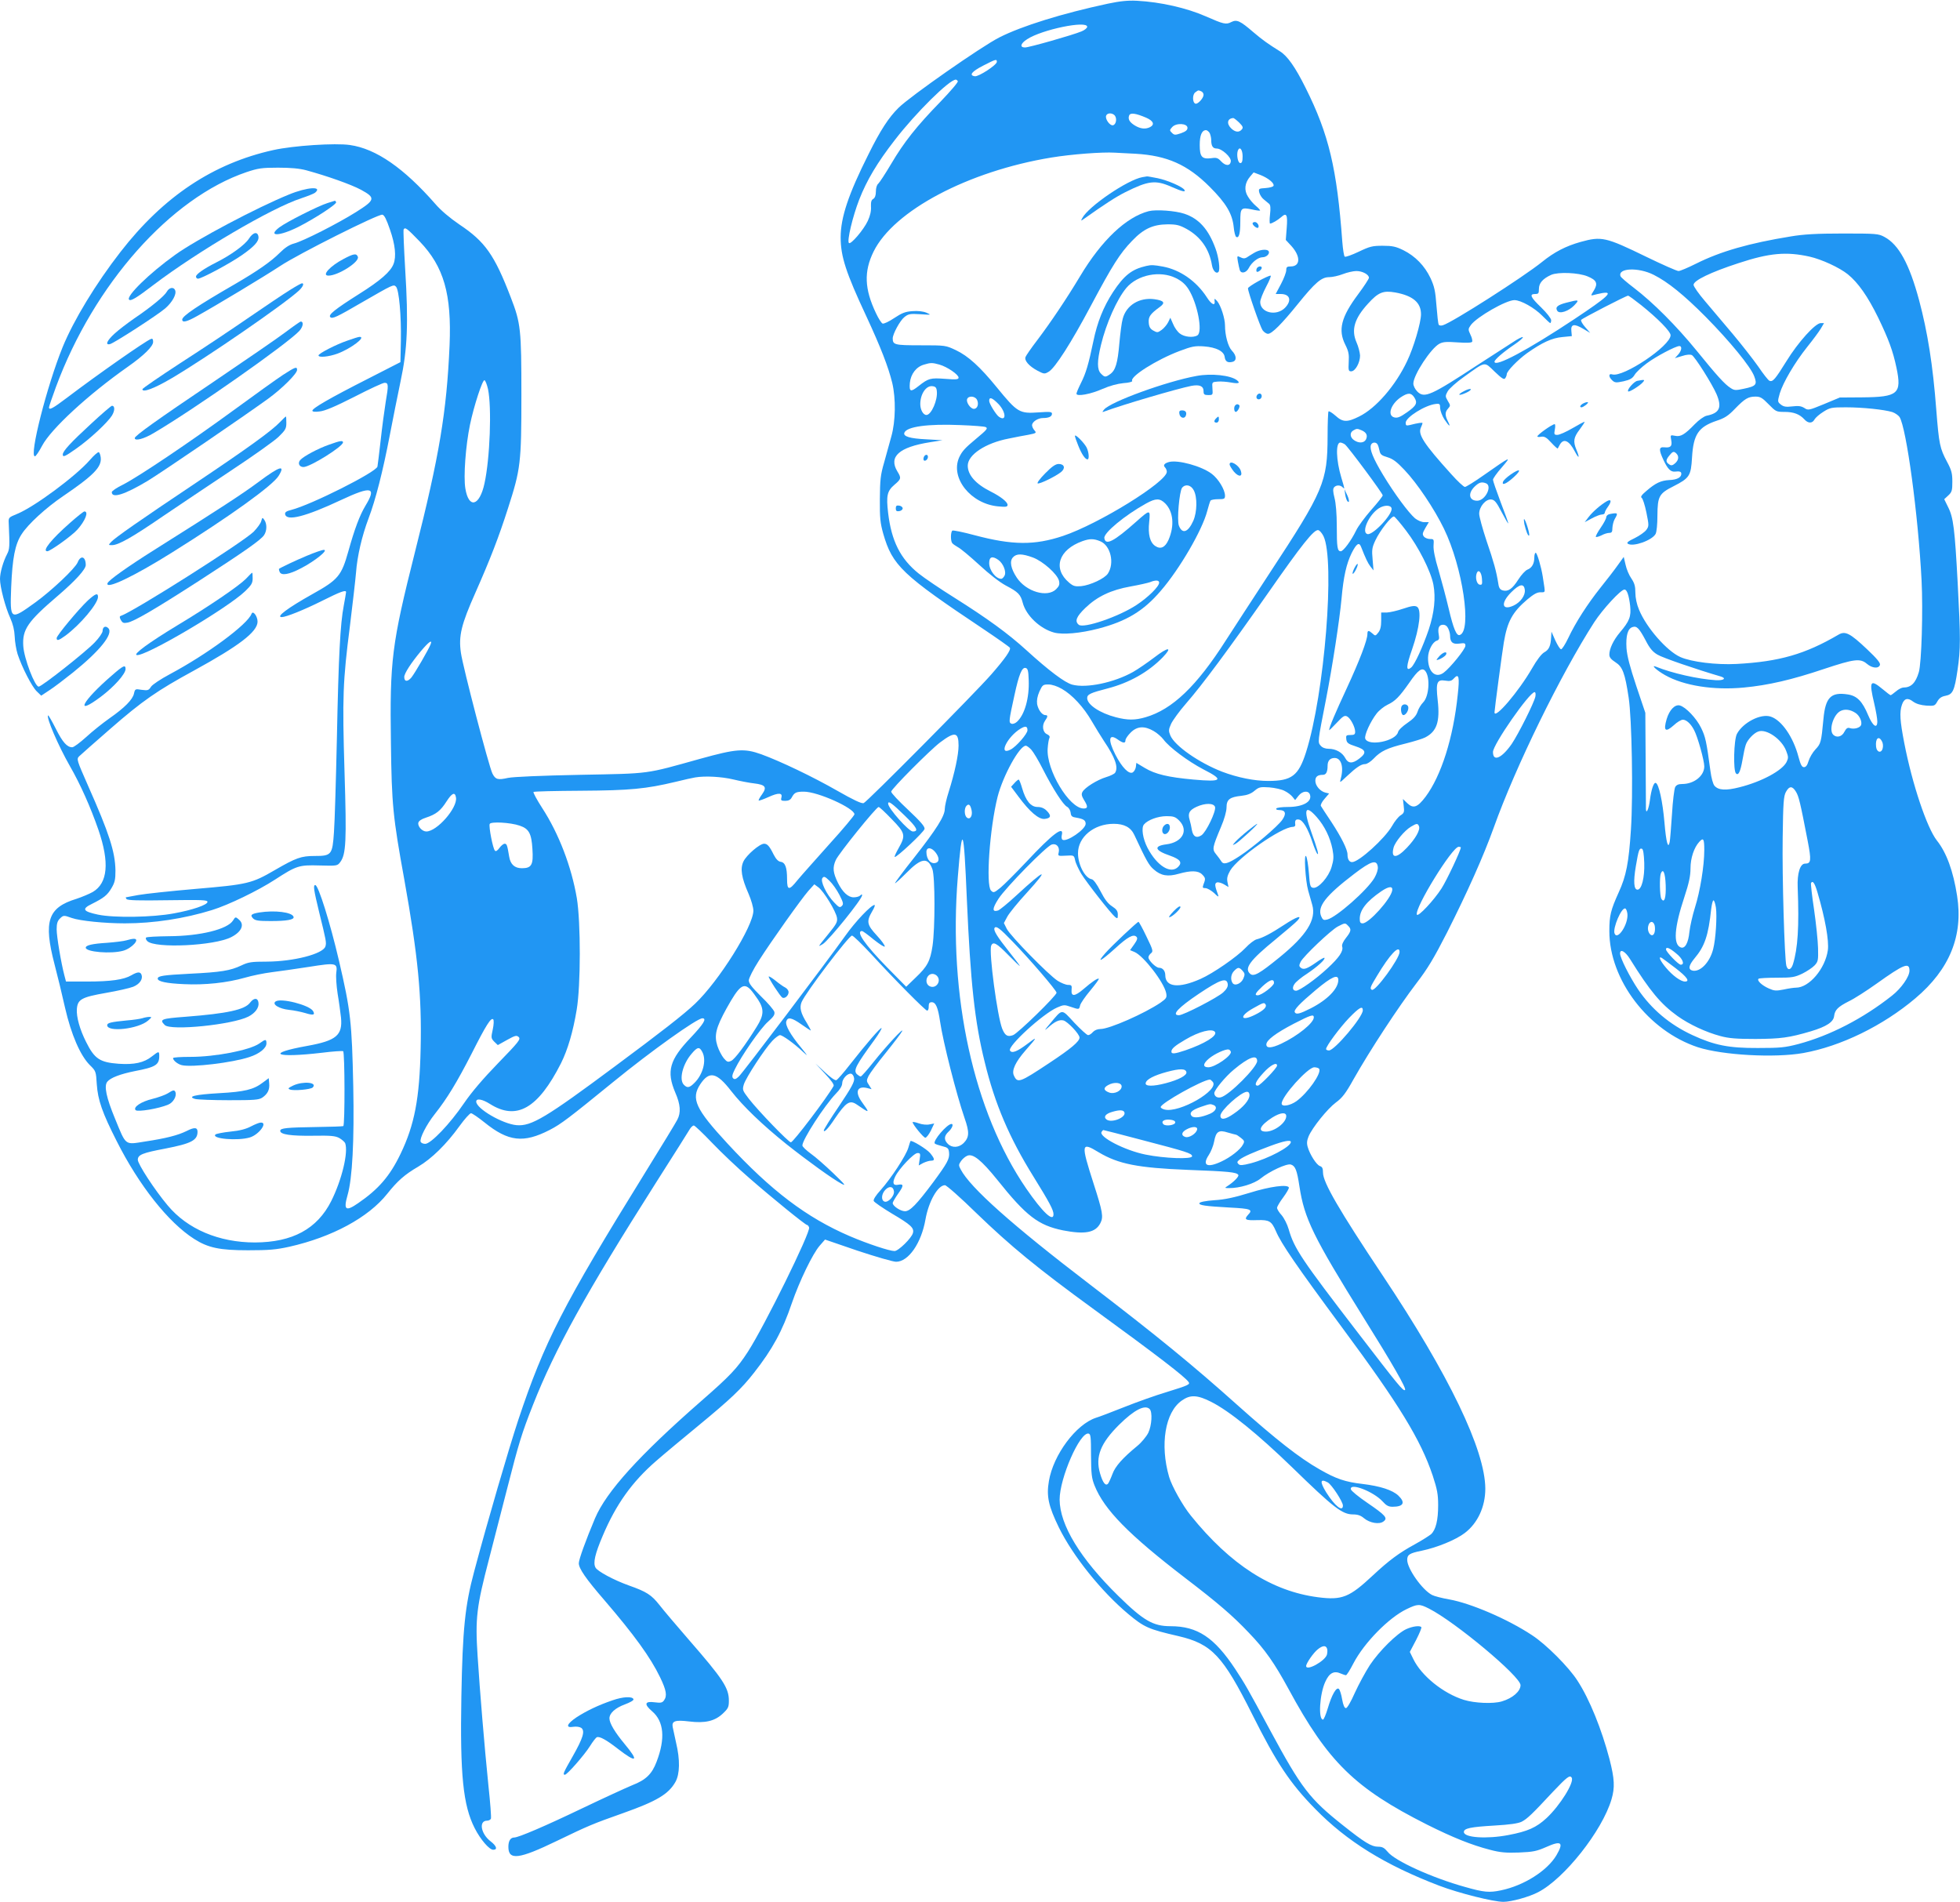 <?xml version="1.0" standalone="no"?>
<!DOCTYPE svg PUBLIC "-//W3C//DTD SVG 20010904//EN"
 "http://www.w3.org/TR/2001/REC-SVG-20010904/DTD/svg10.dtd">
<svg version="1.0" xmlns="http://www.w3.org/2000/svg"
 width="1280pt" height="1242pt" viewBox="0 0 1280 1242"
 preserveAspectRatio="xMidYMid meet">
<g transform="translate(0,1242) scale(0.1,-0.1)"
fill="#2196f3" stroke="none">
<path d="M7235 12396 c-299 -64 -562 -146 -708 -220 -117 -59 -582 -384 -659
-460 -64 -63 -119 -147 -197 -305 -130 -259 -181 -411 -181 -541 0 -124 34
-230 167 -514 95 -205 144 -331 170 -437 24 -102 22 -250 -6 -349 -11 -41 -33
-118 -47 -170 -24 -82 -27 -114 -28 -240 -1 -123 3 -157 22 -225 60 -209 124
-269 654 -623 91 -61 169 -116 173 -122 9 -14 -32 -72 -121 -174 -112 -128
-813 -834 -834 -841 -14 -4 -67 21 -172 81 -159 91 -370 192 -496 238 -112 40
-163 36 -398 -29 -366 -102 -318 -96 -784 -105 -256 -5 -437 -13 -472 -20 -67
-15 -82 -11 -102 28 -22 42 -193 696 -206 789 -16 110 2 184 95 393 95 215
151 358 213 552 82 255 87 293 87 738 0 429 -4 469 -69 637 -107 279 -168 365
-336 477 -63 43 -121 92 -157 134 -205 234 -387 361 -558 385 -95 14 -370 -4
-500 -33 -393 -87 -717 -303 -998 -665 -161 -207 -306 -446 -378 -622 -102
-251 -220 -713 -181 -713 6 0 27 31 47 69 58 110 301 334 560 516 104 73 165
133 165 162 0 18 -4 24 -15 19 -35 -13 -348 -232 -547 -383 -94 -71 -118 -84
-118 -63 0 5 20 64 45 132 248 671 749 1236 1245 1404 75 25 99 29 205 29 83
0 140 -5 185 -17 139 -38 291 -92 357 -127 97 -53 95 -66 -32 -146 -123 -77
-344 -189 -404 -205 -31 -8 -60 -27 -95 -62 -57 -57 -145 -118 -291 -203 -246
-142 -345 -209 -345 -232 0 -22 30 -15 99 24 124 69 436 257 541 326 119 79
640 340 667 335 13 -2 27 -31 50 -98 34 -97 42 -176 23 -224 -19 -50 -85 -108
-225 -196 -158 -100 -203 -136 -188 -151 13 -13 40 -1 208 97 203 117 205 118
221 102 20 -20 35 -191 32 -353 l-3 -140 -215 -110 c-246 -125 -360 -191 -360
-207 0 -7 17 -9 47 -5 34 3 102 32 228 96 99 51 187 92 197 91 25 0 26 -15 7
-124 -9 -56 -24 -168 -33 -251 -9 -82 -19 -160 -21 -172 -8 -36 -433 -250
-563 -283 -32 -8 -42 -15 -40 -28 9 -48 134 -16 366 93 199 93 233 85 159 -37
-38 -63 -72 -154 -112 -298 -45 -160 -66 -186 -235 -280 -162 -91 -241 -150
-200 -150 28 0 145 47 261 105 122 61 159 75 159 58 0 -5 -7 -44 -15 -88 -23
-119 -34 -327 -45 -870 -6 -269 -14 -544 -19 -609 -10 -149 -16 -156 -127
-156 -87 0 -121 -12 -259 -92 -151 -88 -178 -94 -517 -123 -163 -14 -331 -32
-375 -40 -43 -8 -79 -15 -81 -15 -2 0 0 -5 4 -11 5 -9 80 -11 268 -8 227 3
261 2 261 -11 0 -19 -98 -53 -220 -75 -139 -26 -390 -30 -495 -8 -99 21 -108
37 -40 70 78 39 101 57 128 103 22 37 26 56 26 115 -2 123 -41 243 -179 554
-74 168 -76 174 -58 192 10 10 101 90 203 179 211 184 305 249 545 380 296
162 415 253 417 319 1 35 -30 77 -39 53 -26 -70 -289 -264 -534 -395 -60 -32
-114 -68 -123 -82 -15 -24 -21 -25 -61 -20 -42 7 -43 6 -50 -24 -8 -39 -61
-93 -160 -162 -44 -31 -113 -86 -153 -123 -40 -36 -80 -66 -90 -66 -34 0 -63
32 -108 122 -25 49 -47 88 -50 86 -13 -13 66 -197 142 -330 69 -120 135 -268
187 -418 73 -213 61 -347 -37 -405 -23 -13 -71 -33 -107 -45 -187 -57 -216
-146 -143 -427 20 -76 51 -204 69 -285 40 -174 99 -311 162 -374 39 -38 40
-41 45 -124 7 -104 36 -187 130 -372 146 -290 338 -532 506 -639 91 -58 167
-74 352 -74 136 0 183 4 269 23 280 63 517 191 640 346 67 84 113 125 202 177
88 52 184 146 269 264 34 47 68 85 76 85 7 0 47 -27 88 -60 156 -126 255 -137
426 -49 74 38 126 78 417 315 245 200 545 414 580 414 31 0 7 -38 -75 -125
-140 -146 -161 -221 -102 -360 34 -78 38 -131 13 -178 -9 -18 -102 -171 -208
-342 -539 -871 -660 -1107 -831 -1620 -62 -188 -200 -659 -288 -990 -59 -220
-75 -374 -83 -815 -9 -510 11 -710 87 -859 37 -73 95 -141 121 -141 30 0 22
25 -17 55 -64 49 -79 135 -23 135 11 0 22 6 25 13 3 8 -4 103 -16 213 -27 266
-56 617 -71 850 -16 247 -7 320 75 634 35 135 89 346 121 470 72 282 92 349
166 536 143 363 346 731 802 1449 115 181 216 340 223 353 8 12 19 22 25 22 6
0 60 -51 120 -114 60 -63 169 -166 242 -229 149 -130 367 -307 378 -307 4 0
10 -7 13 -16 11 -30 -292 -645 -400 -812 -70 -108 -116 -157 -304 -321 -406
-355 -620 -592 -694 -766 -61 -145 -106 -269 -106 -294 0 -34 45 -100 167
-241 194 -226 301 -373 364 -504 41 -85 47 -121 25 -151 -11 -15 -21 -17 -60
-12 -66 9 -72 -12 -17 -59 77 -66 87 -178 29 -329 -30 -80 -70 -119 -158 -153
-41 -17 -187 -84 -325 -150 -246 -118 -419 -192 -447 -192 -24 0 -38 -22 -38
-61 0 -90 69 -81 317 39 205 99 233 111 434 182 217 77 295 123 340 203 29 52
31 145 4 257 -9 41 -19 87 -22 102 -7 39 17 47 107 36 104 -13 168 2 220 51
36 34 40 43 40 85 0 83 -39 142 -262 398 -78 90 -164 191 -191 226 -53 67 -84
87 -200 128 -98 35 -206 93 -218 117 -17 30 -3 90 47 207 86 204 191 352 349
489 55 48 179 151 275 230 211 174 282 241 364 346 121 154 186 274 247 454
50 145 136 323 182 376 l35 40 213 -73 c118 -39 231 -72 251 -72 81 0 165 122
192 277 21 118 81 223 127 223 10 0 103 -82 206 -183 224 -216 395 -357 770
-630 416 -303 590 -437 615 -472 12 -16 -1 -22 -140 -65 -74 -22 -200 -67
-280 -99 -81 -32 -164 -64 -185 -70 -130 -43 -278 -241 -307 -413 -17 -99 -3
-163 65 -303 92 -187 277 -418 454 -566 103 -86 132 -99 328 -144 217 -51 289
-128 481 -511 158 -316 246 -449 411 -617 207 -212 457 -367 811 -502 129 -49
353 -105 418 -105 52 0 168 32 227 63 171 88 418 400 479 606 23 78 20 134
-13 263 -51 194 -130 391 -209 512 -56 88 -205 238 -298 298 -157 104 -399
208 -540 233 -46 8 -97 21 -112 29 -64 33 -162 172 -162 229 0 34 15 44 95 60
101 21 222 71 280 115 85 64 135 172 135 290 -1 253 -237 743 -670 1392 -284
426 -390 608 -390 672 0 28 -5 38 -20 43 -22 7 -66 75 -80 125 -7 24 -5 42 6
69 24 57 123 180 178 221 41 30 64 59 115 151 108 191 293 473 412 629 73 95
113 162 199 330 133 264 237 496 305 685 143 400 438 1002 656 1341 56 86 174
214 198 214 16 0 29 -38 37 -107 7 -69 -4 -99 -67 -173 -42 -50 -69 -106 -69
-145 0 -18 11 -31 40 -50 46 -29 62 -70 86 -230 21 -134 30 -635 15 -862 -14
-218 -31 -304 -80 -411 -52 -115 -61 -151 -61 -253 0 -318 254 -651 578 -758
161 -52 501 -71 688 -38 246 44 520 178 732 357 225 190 314 410 273 670 -25
161 -69 282 -132 361 -65 83 -161 368 -213 637 -28 144 -32 202 -15 250 14 41
37 48 73 20 21 -15 49 -23 86 -26 52 -3 56 -2 72 27 12 21 26 32 53 37 48 9
59 33 79 169 20 136 20 207 1 566 -19 352 -28 429 -62 496 l-26 53 26 24 c24
22 27 33 27 90 0 54 -5 75 -34 129 -48 90 -53 115 -71 342 -22 291 -57 508
-112 714 -64 238 -133 364 -227 414 -39 21 -53 22 -271 22 -173 0 -257 -5
-340 -19 -272 -44 -459 -98 -617 -177 -54 -27 -106 -49 -116 -49 -11 0 -106
42 -213 94 -263 128 -290 134 -427 96 -96 -27 -172 -66 -252 -131 -120 -97
-586 -395 -647 -413 -12 -4 -24 -2 -27 3 -4 5 -10 62 -15 125 -7 96 -14 126
-39 180 -38 80 -99 143 -177 182 -49 24 -72 29 -135 29 -67 0 -84 -4 -157 -39
-44 -21 -86 -36 -91 -32 -5 3 -12 47 -16 98 -35 478 -88 701 -239 1003 -68
137 -120 211 -170 241 -75 47 -111 72 -172 124 -87 75 -108 84 -144 66 -34
-18 -50 -14 -166 37 -125 55 -296 94 -450 102 -59 3 -109 -2 -190 -19z m-135
-151 c0 -8 -17 -22 -37 -30 -58 -24 -342 -105 -369 -105 -36 0 -30 26 14 54
96 63 392 124 392 81z m-590 -229 c0 -20 -119 -98 -144 -94 -40 6 -20 31 54
69 84 43 90 45 90 25z m-255 -126 c4 -6 -47 -65 -112 -133 -157 -161 -240
-266 -323 -407 -38 -64 -76 -122 -84 -129 -10 -8 -16 -29 -16 -52 0 -25 -6
-41 -17 -48 -13 -7 -16 -20 -15 -51 2 -27 -5 -59 -21 -93 -27 -58 -111 -156
-123 -144 -14 13 25 175 67 283 50 128 118 242 233 390 137 178 356 394 398
394 4 0 10 -5 13 -10z m1589 -66 c9 -3 16 -14 16 -23 0 -22 -38 -63 -53 -58
-20 6 -21 60 -1 74 21 15 18 15 38 7z m-564 -158 c16 -20 9 -60 -12 -64 -20
-4 -53 42 -44 63 7 19 40 19 56 1z m206 -15 c47 -21 56 -44 25 -61 -30 -15
-62 -12 -99 10 -36 22 -47 42 -38 66 8 20 44 14 112 -15z m606 -31 c25 -25 28
-33 18 -45 -17 -21 -42 -19 -68 5 -33 31 -28 66 11 69 5 1 22 -13 39 -29z
m-337 -35 c0 -15 -12 -24 -42 -35 -39 -13 -44 -13 -60 3 -16 15 -15 18 2 37
26 29 100 25 100 -5z m145 -34 c5 -11 10 -31 10 -45 0 -39 10 -56 36 -56 33 0
96 -57 92 -84 -4 -31 -34 -31 -63 0 -21 23 -31 26 -64 21 -62 -8 -76 9 -76 86
0 64 14 97 41 97 7 0 18 -9 24 -19z m215 -152 c0 -32 -4 -44 -15 -44 -16 0
-26 54 -16 82 12 30 31 6 31 -38z m-700 17 c207 -12 340 -71 485 -216 107
-107 148 -175 157 -264 3 -31 10 -59 16 -63 18 -11 27 22 27 100 0 90 4 94 77
79 26 -6 49 -9 52 -7 2 2 -10 16 -27 30 -17 14 -41 42 -52 61 -27 42 -21 90
14 131 l23 27 45 -17 c50 -20 91 -53 85 -70 -2 -7 -25 -13 -51 -15 -46 -3 -48
-4 -42 -30 4 -15 17 -35 29 -44 12 -10 28 -23 35 -29 9 -8 11 -27 6 -70 -4
-32 -3 -59 0 -59 13 0 50 22 73 42 35 32 43 16 36 -71 l-6 -78 37 -40 c61 -68
59 -133 -5 -133 -24 0 -29 -4 -29 -24 0 -14 -15 -54 -34 -90 l-35 -66 33 0
c61 0 74 -43 27 -91 -57 -56 -161 -31 -161 39 0 15 18 60 39 100 21 39 34 72
29 72 -20 0 -148 -71 -148 -83 0 -22 79 -249 95 -273 9 -13 25 -24 36 -24 25
0 90 65 195 195 113 140 154 175 204 175 21 0 62 9 90 20 28 11 68 20 88 20
40 0 82 -23 82 -44 0 -7 -32 -56 -70 -107 -112 -150 -133 -234 -84 -331 21
-42 25 -62 22 -112 -3 -55 -1 -61 16 -61 27 0 58 57 58 103 -1 20 -11 59 -23
86 -36 82 -14 156 75 253 67 74 99 87 178 73 115 -21 168 -66 168 -142 0 -55
-48 -218 -91 -307 -75 -159 -203 -307 -313 -361 -78 -39 -107 -38 -154 5 -22
19 -42 32 -46 28 -3 -3 -6 -76 -6 -162 -1 -298 -24 -354 -380 -896 -108 -165
-236 -362 -285 -438 -190 -298 -349 -450 -524 -501 -69 -20 -117 -20 -194 0
-104 27 -187 82 -187 125 0 24 20 34 133 63 143 37 268 108 361 204 66 69 36
69 -55 -1 -46 -35 -109 -78 -139 -95 -124 -70 -306 -108 -398 -83 -48 13 -151
90 -298 224 -122 111 -256 208 -470 343 -93 58 -199 130 -235 159 -119 96
-177 211 -199 395 -13 112 -7 143 41 184 45 38 46 44 19 88 -58 96 12 158 213
190 l82 13 -105 6 c-108 5 -153 19 -144 43 15 40 154 59 364 50 85 -3 160 -9
167 -13 16 -8 9 -17 -62 -76 -75 -62 -92 -82 -111 -122 -60 -134 76 -304 255
-320 51 -5 61 -3 61 10 0 19 -46 55 -110 87 -98 49 -150 108 -150 169 0 71
116 148 268 177 42 9 101 20 130 25 50 10 52 12 38 28 -9 10 -16 25 -16 34 0
22 38 47 71 47 39 0 59 10 59 28 0 13 -13 14 -86 9 -127 -9 -139 -2 -274 163
-109 134 -187 205 -267 243 -68 32 -68 32 -231 32 -169 0 -182 3 -182 45 0 29
48 117 76 139 26 21 37 23 104 19 73 -5 74 -5 40 10 -22 9 -56 13 -92 10 -46
-3 -68 -12 -118 -45 -34 -23 -68 -39 -76 -36 -8 3 -27 33 -43 67 -76 159 -80
273 -16 403 132 268 619 525 1160 614 133 22 334 37 415 32 25 -1 86 -5 135
-7z m-4674 -573 c158 -165 209 -344 195 -678 -19 -434 -66 -718 -226 -1350
-152 -604 -165 -707 -157 -1250 5 -400 13 -480 87 -887 90 -504 115 -758 107
-1107 -7 -325 -40 -497 -131 -686 -70 -146 -145 -232 -278 -323 -81 -56 -96
-44 -68 54 31 108 44 353 37 709 -9 421 -17 494 -93 820 -58 249 -135 495
-155 495 -15 0 -10 -31 25 -176 46 -187 49 -200 41 -225 -16 -49 -207 -98
-383 -99 -100 0 -120 -3 -166 -25 -72 -34 -132 -44 -337 -54 -172 -9 -209 -14
-209 -32 0 -19 58 -31 170 -36 139 -7 283 9 399 42 48 14 127 30 176 36 50 6
159 22 244 35 177 28 186 26 177 -40 -3 -23 1 -84 9 -136 9 -52 18 -122 22
-156 11 -115 -31 -150 -219 -184 -279 -50 -213 -81 95 -45 71 9 133 13 138 10
11 -7 12 -482 1 -489 -4 -2 -82 -5 -172 -6 -199 -3 -240 -7 -240 -25 0 -24 70
-34 215 -32 116 2 145 -1 171 -15 17 -10 34 -25 38 -33 22 -59 -21 -239 -91
-379 -92 -182 -253 -269 -498 -270 -235 0 -441 87 -570 242 -85 101 -195 270
-195 298 0 33 31 45 179 73 170 33 211 54 211 110 0 29 -20 31 -71 5 -57 -28
-134 -48 -273 -69 -133 -21 -121 -30 -195 150 -57 138 -73 214 -50 241 21 26
85 50 179 69 137 26 160 41 160 99 0 33 -3 32 -48 -3 -51 -41 -116 -55 -217
-48 -123 9 -158 32 -213 143 -41 81 -64 164 -60 215 5 63 31 77 191 105 75 13
154 31 177 40 42 17 65 50 54 79 -8 20 -26 19 -66 -4 -49 -29 -135 -41 -289
-41 l-138 0 -10 38 c-22 83 -51 256 -51 303 0 36 5 54 20 69 24 24 26 24 79 5
54 -19 215 -35 347 -35 187 0 389 31 569 87 107 33 299 126 410 198 142 92
157 97 292 93 114 -3 116 -3 135 22 38 51 42 137 28 587 -15 491 -11 595 35
953 18 146 36 303 40 350 8 109 39 241 82 355 46 121 94 310 138 540 20 105
52 264 71 355 45 210 52 379 30 734 -8 137 -13 253 -10 258 10 16 22 7 105
-79z m9077 -99 c79 -18 194 -71 249 -115 68 -55 131 -145 199 -284 68 -141 96
-217 119 -326 36 -171 11 -192 -225 -194 l-145 -1 -103 -43 c-100 -41 -104
-42 -129 -25 -20 12 -38 15 -78 10 -42 -5 -57 -2 -75 12 -22 18 -22 19 -7 73
22 72 97 200 179 303 37 46 77 100 89 120 l21 36 -21 0 c-36 0 -149 -126 -224
-248 -74 -119 -89 -137 -111 -129 -8 3 -41 45 -74 94 -34 48 -109 144 -167
213 -58 69 -140 165 -180 213 -41 48 -75 96 -75 107 0 28 111 82 292 141 203
67 313 77 466 43z m-1018 -119 c92 -46 198 -132 339 -274 158 -160 294 -326
317 -388 21 -55 13 -65 -69 -82 -51 -11 -61 -11 -85 5 -39 25 -88 79 -222 244
-132 162 -284 314 -408 409 -46 35 -86 69 -89 77 -20 54 117 60 217 9z m-432
-10 c59 -24 69 -46 41 -92 -21 -33 -21 -35 -3 -30 10 3 36 9 57 13 78 13 38
-24 -180 -169 -304 -202 -523 -319 -523 -279 0 13 56 62 130 112 66 45 76 67
13 30 -21 -13 -132 -85 -248 -160 -311 -204 -353 -223 -399 -177 -15 15 -26
38 -26 52 0 56 115 231 170 260 24 13 48 14 119 9 58 -4 90 -3 95 4 3 6 -1 27
-11 46 -16 35 -16 37 3 64 40 53 230 162 284 162 42 0 131 -50 182 -102 26
-26 49 -48 52 -48 3 0 6 9 6 19 0 11 -29 48 -65 83 -70 67 -79 88 -40 88 22 0
25 4 25 33 0 38 25 67 80 92 46 20 178 15 238 -10z m349 -187 c111 -89 193
-173 193 -197 0 -70 -311 -278 -381 -256 -25 8 -25 -16 0 -39 17 -16 26 -16
74 -6 43 10 58 19 72 42 9 16 45 50 79 75 60 45 189 113 213 113 20 0 15 -31
-8 -56 l-21 -23 47 14 c30 10 53 11 64 6 21 -12 132 -188 161 -255 37 -87 20
-124 -65 -141 -17 -4 -50 -27 -77 -55 -66 -68 -92 -84 -129 -76 -31 6 -31 6
-25 -28 8 -40 -4 -52 -46 -47 -35 3 -36 -16 -4 -84 26 -56 46 -77 73 -75 32 4
43 0 43 -14 0 -24 -28 -39 -78 -41 -55 -3 -90 -19 -150 -71 -31 -26 -40 -39
-31 -45 7 -4 21 -47 31 -96 17 -84 17 -89 0 -113 -10 -14 -44 -38 -76 -54 -44
-21 -55 -30 -45 -37 34 -22 158 22 181 64 7 13 12 63 12 122 1 124 11 142 104
189 106 54 115 68 122 189 9 150 42 199 160 239 52 17 76 32 120 78 65 67 87
80 135 80 31 0 44 -8 85 -50 47 -48 50 -50 105 -50 59 0 98 -15 129 -49 24
-27 52 -27 66 0 6 11 32 34 58 50 43 27 52 29 147 29 110 0 251 -15 303 -31
18 -6 39 -21 47 -32 45 -71 122 -638 144 -1067 10 -197 0 -539 -18 -600 -21
-71 -51 -100 -101 -100 -10 0 -32 -11 -48 -25 -17 -14 -32 -25 -35 -25 -3 0
-27 18 -53 40 -81 67 -89 53 -54 -95 11 -47 20 -99 20 -116 0 -52 -30 -31 -60
41 -38 91 -73 126 -133 135 -110 17 -146 -19 -159 -162 -14 -151 -17 -160 -52
-197 -18 -19 -38 -53 -45 -76 -8 -27 -17 -40 -30 -40 -14 0 -22 16 -36 68 -34
129 -110 239 -181 262 -65 22 -182 -39 -221 -113 -20 -39 -25 -239 -6 -258 16
-16 29 11 43 91 6 36 15 79 21 96 10 32 52 77 82 87 53 19 153 -50 182 -127
15 -39 15 -46 2 -73 -29 -56 -163 -128 -306 -164 -90 -23 -138 -20 -164 9 -10
11 -21 52 -27 98 -26 193 -32 222 -61 281 -30 62 -100 136 -139 146 -32 8 -68
-29 -86 -90 -22 -76 -8 -88 46 -40 22 21 49 37 60 37 23 0 53 -27 74 -69 23
-43 66 -198 66 -236 0 -62 -67 -115 -144 -115 -25 0 -38 -6 -46 -20 -6 -12
-16 -91 -21 -178 -6 -86 -12 -168 -15 -181 -10 -49 -23 -3 -34 127 -12 139
-37 253 -57 259 -13 5 -29 -42 -38 -112 -7 -56 -24 -95 -26 -60 0 11 -1 157
-2 325 l-2 305 -59 175 c-42 126 -60 195 -64 247 -5 81 8 129 40 138 27 9 43
-8 85 -87 26 -51 46 -75 77 -93 32 -20 253 -96 414 -143 39 -12 19 -27 -33
-24 -115 7 -287 46 -390 88 -38 15 4 -24 59 -55 122 -69 317 -100 515 -81 159
15 314 51 522 121 199 66 237 71 281 34 34 -29 76 -33 85 -8 5 12 -17 40 -85
104 -111 105 -142 120 -186 94 -217 -127 -386 -176 -665 -191 -133 -7 -294 13
-367 45 -88 39 -222 192 -270 309 -15 35 -24 78 -24 111 0 43 -6 63 -26 93
-15 21 -32 61 -38 90 l-12 51 -39 -54 c-21 -30 -72 -96 -113 -147 -85 -107
-162 -226 -211 -330 -19 -40 -40 -72 -46 -72 -7 0 -23 26 -38 58 l-25 57 -2
-35 c-3 -58 -14 -83 -45 -100 -18 -10 -48 -49 -80 -105 -87 -151 -245 -336
-245 -287 0 17 51 399 61 457 23 137 56 197 153 280 42 35 65 48 87 47 28 -1
29 1 25 31 -3 18 -8 50 -11 72 -10 64 -37 155 -46 155 -5 0 -9 -14 -9 -31 0
-40 -16 -68 -45 -79 -13 -5 -40 -34 -59 -64 -39 -61 -66 -81 -101 -72 -18 5
-26 15 -30 44 -13 82 -30 143 -77 280 -26 79 -48 158 -48 177 0 46 43 97 79
93 21 -2 34 -17 68 -83 23 -44 42 -77 43 -72 0 4 -22 66 -50 138 -27 72 -50
138 -50 146 0 8 26 45 58 81 65 76 62 75 -115 -49 -62 -44 -119 -79 -126 -79
-8 0 -48 37 -89 83 -180 199 -219 260 -199 304 6 13 11 27 11 30 0 5 -30 1
-84 -13 -22 -5 -26 -3 -26 15 0 36 128 116 197 123 25 3 28 0 28 -28 1 -17 13
-50 28 -73 32 -48 44 -54 22 -11 -19 38 -19 59 2 82 16 18 16 21 -2 50 -17 29
-17 33 -1 62 9 17 57 60 108 96 144 103 129 100 199 33 48 -46 62 -54 69 -43
6 8 10 20 10 26 0 20 72 94 133 138 98 69 162 99 231 105 l61 6 -3 33 c-5 45
18 50 75 16 l48 -28 -33 38 c-18 20 -30 42 -26 47 5 9 292 157 306 158 4 1 42
-27 85 -61z m-4582 -389 c50 -14 125 -65 125 -85 0 -12 -14 -14 -88 -8 -96 7
-108 4 -173 -47 -53 -42 -62 -38 -57 21 6 58 42 105 93 119 42 13 54 13 100 0z
m-2948 -160 c25 -119 13 -452 -23 -616 -32 -149 -103 -168 -125 -33 -13 78 2
279 30 415 26 125 82 296 95 292 6 -2 16 -28 23 -58z m2931 -13 c7 -58 -36
-156 -68 -156 -21 0 -40 34 -40 71 0 66 38 122 79 117 20 -2 27 -9 29 -32z
m3118 -41 c23 -36 15 -54 -48 -98 -44 -31 -62 -38 -82 -33 -48 12 -24 86 41
131 47 31 68 32 89 0z m-2856 -15 c14 -27 4 -60 -20 -60 -22 0 -52 43 -44 64
9 23 51 20 64 -4z m142 -30 c49 -53 51 -116 2 -82 -19 13 -64 86 -64 104 0 29
20 21 62 -22z m2372 -171 c31 -14 39 -34 26 -60 -13 -23 -47 -25 -78 -3 -26
18 -29 49 -4 63 22 13 26 13 56 0z m-111 -91 c22 -17 247 -320 247 -333 0 -6
-34 -49 -75 -95 -41 -47 -86 -107 -99 -135 -32 -66 -83 -135 -100 -135 -22 0
-26 24 -26 163 0 83 -6 152 -15 186 -10 40 -11 58 -3 68 13 16 40 17 56 1 15
-15 15 -15 -8 62 -35 116 -38 230 -7 230 7 0 21 -6 30 -12z m213 0 c4 -6 10
-25 13 -41 5 -25 14 -32 52 -43 36 -11 61 -30 111 -83 83 -87 195 -254 258
-384 122 -251 184 -668 103 -694 -21 -7 -41 40 -72 172 -17 72 -47 184 -66
250 -24 78 -35 135 -33 163 3 40 2 42 -23 42 -15 0 -33 7 -40 16 -11 14 -10
22 9 55 l23 39 -30 0 c-17 0 -42 11 -60 25 -43 37 -136 163 -209 284 -65 108
-89 168 -79 195 7 19 33 21 43 4z m1952 -60 c18 -18 15 -43 -9 -64 -15 -13
-24 -16 -36 -8 -25 16 -26 28 -3 57 24 30 31 32 48 15z m-1244 -194 c44 -17
-4 -114 -57 -114 -53 0 -62 47 -18 91 30 29 46 34 75 23z m-616 -164 c7 -39
-121 -175 -157 -168 -43 9 7 125 73 168 35 23 79 23 84 0z m95 -146 c81 -106
161 -264 178 -352 16 -86 6 -182 -30 -292 -39 -114 -92 -230 -115 -249 -35
-29 -34 6 6 119 49 142 63 261 31 278 -14 8 -36 5 -89 -13 -38 -13 -86 -24
-106 -25 l-38 0 0 -54 c0 -38 -6 -61 -19 -77 -18 -23 -20 -23 -38 -6 -25 22
-33 22 -33 -4 0 -39 -52 -175 -135 -354 -75 -161 -115 -256 -115 -273 0 -3 22
18 49 47 42 45 52 51 69 42 22 -12 52 -69 52 -100 0 -17 -6 -21 -31 -21 -27 0
-30 -3 -27 -27 3 -24 11 -31 61 -47 68 -22 74 -42 24 -80 -45 -35 -73 -33 -92
4 -19 36 -62 60 -108 60 -21 0 -41 7 -52 20 -20 23 -21 20 35 305 42 216 88
515 101 655 13 146 32 228 66 298 32 63 49 74 62 40 28 -72 44 -106 61 -128
l20 -25 -6 71 c-6 63 -4 78 18 125 30 64 106 161 122 156 6 -2 42 -44 79 -93z
m-540 -35 c77 -158 7 -1032 -114 -1412 -49 -153 -93 -187 -247 -187 -90 0
-199 22 -300 60 -152 59 -310 169 -339 237 -12 30 -12 38 5 76 11 23 54 83 97
132 108 124 279 355 534 719 223 320 302 419 330 414 9 -2 24 -19 34 -39z
m1035 -278 c3 -37 1 -42 -15 -39 -19 3 -30 46 -19 75 11 28 31 7 34 -36z m280
-74 c4 -35 -28 -80 -72 -101 -78 -37 -88 15 -17 86 55 55 84 60 89 15z m-500
-252 c7 -14 12 -35 12 -46 0 -43 17 -58 60 -52 35 5 40 3 40 -14 0 -22 -99
-144 -142 -176 -54 -40 -104 7 -102 99 1 46 29 101 57 110 15 5 18 12 13 39
-8 43 1 65 28 65 15 0 27 -9 34 -25z m-6646 -103 c-13 -34 -102 -187 -125
-216 -25 -30 -47 -29 -47 3 0 23 44 91 109 169 51 61 77 79 63 44z m3906 -232
c5 -117 -26 -228 -77 -274 -11 -10 -27 -16 -36 -12 -18 7 -17 18 20 186 29
135 49 183 72 178 15 -3 19 -16 21 -78z m2590 58 c33 -41 25 -166 -14 -205
-14 -14 -31 -42 -37 -62 -9 -26 -27 -46 -67 -73 -31 -21 -57 -46 -60 -59 -14
-59 -194 -95 -214 -43 -8 21 34 113 74 164 16 21 49 47 72 58 49 23 76 50 142
144 57 83 83 101 104 76z m212 -154 c-29 -283 -108 -530 -210 -667 -53 -70
-80 -80 -120 -42 l-28 27 5 -45 c5 -40 3 -47 -21 -62 -14 -9 -39 -40 -55 -69
-48 -83 -217 -236 -261 -236 -19 0 -30 19 -30 50 0 32 -40 112 -104 210 -35
52 -66 100 -70 107 -3 6 7 27 24 46 l30 35 -25 6 c-34 9 -65 45 -65 77 0 27
15 39 50 39 20 0 30 19 30 59 0 33 16 51 46 51 43 0 61 -59 40 -135 -8 -30 -8
-29 40 16 62 58 93 79 119 79 12 0 37 16 56 36 46 49 89 69 207 98 56 14 114
32 129 40 76 39 98 102 82 243 -13 117 -5 137 50 128 30 -5 41 -2 56 15 32 35
38 10 25 -106z m-2585 37 c67 -38 142 -119 195 -211 24 -41 60 -100 80 -130
73 -108 95 -171 72 -207 -5 -7 -31 -20 -58 -28 -57 -17 -140 -68 -155 -97 -8
-14 -5 -27 10 -52 27 -43 26 -56 -2 -56 -94 0 -246 254 -235 393 2 29 7 59 11
67 5 10 0 18 -15 25 -28 12 -35 56 -14 87 20 28 20 38 3 38 -22 0 -47 35 -54
72 -3 24 1 50 15 82 20 43 23 46 59 46 23 0 57 -11 88 -29z m3092 -50 c-9 -42
-111 -245 -155 -310 -65 -93 -122 -118 -122 -52 0 49 238 391 272 391 6 0 8
-12 5 -29z m2091 -107 c26 -17 44 -57 36 -79 -7 -18 -45 -29 -73 -20 -15 5
-24 -1 -36 -24 -16 -33 -51 -41 -73 -19 -30 30 1 132 48 155 28 14 63 10 98
-13z m-5408 -113 c0 -23 -73 -107 -110 -126 -83 -43 -24 82 64 136 33 20 46
17 46 -10z m824 -5 c23 -13 51 -38 64 -55 37 -51 161 -143 260 -195 138 -70
125 -84 -64 -67 -165 15 -250 35 -318 76 l-55 33 -3 -26 c-2 -14 -11 -30 -20
-36 -25 -15 -71 32 -114 116 -50 98 -43 140 15 99 35 -25 51 -27 51 -5 0 9 15
31 34 50 42 42 90 45 150 10z m-1274 -95 c0 -60 -25 -177 -65 -304 -14 -43
-25 -93 -25 -110 0 -46 -54 -132 -201 -319 -71 -89 -126 -164 -124 -166 2 -2
35 28 74 67 97 99 141 105 170 25 18 -49 18 -386 1 -501 -15 -100 -34 -135
-110 -207 l-62 -60 -123 125 c-147 150 -209 239 -165 239 4 0 39 -25 76 -56
38 -30 70 -51 72 -45 2 6 -21 39 -52 72 -64 69 -69 91 -31 156 14 23 22 43 16
43 -22 0 -125 -108 -192 -203 -121 -170 -666 -891 -694 -917 -19 -18 -28 -21
-37 -12 -9 9 -7 23 11 59 42 87 169 270 217 311 37 33 45 46 41 64 -4 13 -42
58 -87 101 -61 61 -80 85 -80 105 1 15 29 71 65 127 82 129 277 403 325 458
l38 42 27 -20 c35 -26 115 -157 121 -199 4 -27 -4 -41 -55 -104 -34 -41 -61
-76 -61 -78 0 -3 11 3 24 11 42 28 256 293 256 318 0 8 -3 8 -12 -1 -7 -7 -26
-12 -43 -12 -36 0 -72 33 -103 95 -32 66 -36 99 -14 148 19 43 265 347 280
347 5 0 43 -35 85 -79 89 -91 93 -106 46 -189 -17 -30 -29 -56 -26 -58 8 -9
192 163 195 183 2 15 -25 47 -107 124 -61 57 -111 110 -111 119 0 17 256 274
320 322 96 72 120 68 120 -21z m6030 28 c7 -11 9 -32 5 -46 -8 -34 -39 -27
-43 10 -6 54 17 76 38 36z m-5555 -55 c13 -14 48 -72 76 -128 66 -129 132
-232 158 -245 11 -6 21 -23 23 -38 2 -23 9 -29 38 -33 46 -8 60 -17 60 -40 0
-36 -124 -121 -151 -104 -6 3 -8 17 -5 29 17 68 -58 12 -232 -174 -68 -72
-144 -148 -168 -168 -42 -34 -46 -35 -62 -19 -35 35 -9 406 43 613 36 139 143
333 184 333 7 0 23 -12 36 -26z m-1947 -194 c46 -11 108 -23 137 -26 74 -9 85
-24 52 -71 -15 -20 -25 -39 -22 -41 2 -2 31 8 64 23 66 30 93 28 84 -4 -5 -18
-1 -21 25 -21 22 0 35 7 43 23 17 31 28 37 79 37 91 0 330 -108 330 -148 0 -7
-74 -96 -165 -196 -90 -101 -184 -206 -207 -234 -55 -69 -68 -68 -68 7 0 76
-12 109 -42 113 -15 2 -30 17 -45 46 -28 57 -42 72 -63 72 -29 0 -115 -74
-135 -116 -22 -47 -13 -105 34 -212 17 -39 31 -88 31 -109 0 -101 -225 -460
-381 -608 -71 -68 -228 -190 -522 -408 -453 -337 -547 -393 -643 -385 -92 8
-264 108 -264 154 0 23 40 16 89 -15 175 -111 315 -30 465 266 44 89 78 204
102 348 27 158 27 573 1 730 -35 205 -117 420 -226 588 -35 54 -60 101 -57
105 4 4 143 7 309 8 323 2 425 12 618 58 57 14 115 27 129 29 65 11 172 5 248
-13z m3601 -75 c19 -9 43 -27 52 -39 l17 -21 22 28 c26 33 66 36 75 7 15 -46
-47 -80 -144 -80 -38 0 -73 -4 -76 -10 -3 -6 4 -10 18 -10 42 0 50 -22 21 -64
-28 -41 -187 -177 -279 -237 -76 -50 -105 -58 -119 -34 -6 10 -21 30 -34 46
-27 33 -25 43 32 179 22 51 36 102 36 127 0 52 21 68 98 76 37 4 63 14 85 33
29 24 37 26 97 22 36 -3 81 -13 99 -23z m3340 -6 c18 -30 27 -65 76 -319 25
-130 23 -150 -17 -150 -32 0 -52 -63 -48 -155 10 -259 1 -398 -31 -502 -12
-38 -34 -43 -43 -10 -12 46 -28 582 -24 837 3 228 6 270 21 298 22 40 42 41
66 1z m-8751 -38 c10 -67 -124 -221 -194 -221 -27 0 -57 33 -52 57 2 11 20 24
49 33 67 22 96 45 135 106 36 56 56 65 62 25z m2928 -115 c83 -80 96 -106 55
-106 -26 0 -161 151 -161 182 0 21 26 2 106 -76z m439 33 c8 -37 -10 -65 -31
-48 -17 14 -18 61 -2 77 15 15 25 7 33 -29z m1590 21 c8 -27 -58 -165 -89
-185 -32 -21 -54 -9 -62 33 -3 21 -10 51 -15 68 -13 43 -2 63 45 85 57 26 113
25 121 -1z m664 -66 c52 -59 88 -134 103 -210 9 -49 8 -69 -6 -116 -19 -65
-86 -141 -120 -136 -19 3 -22 12 -28 96 -4 51 -12 100 -18 110 -16 25 -5 -159
13 -223 8 -27 20 -70 27 -95 27 -96 -37 -198 -214 -342 -129 -105 -168 -128
-191 -108 -42 35 -3 88 165 225 69 57 134 112 144 124 34 38 -6 25 -88 -29
-87 -57 -139 -84 -178 -94 -15 -3 -49 -29 -75 -57 -54 -57 -211 -166 -293
-202 -142 -63 -229 -54 -230 24 0 29 -17 49 -41 49 -20 0 -69 48 -69 68 0 8 8
20 17 27 15 12 13 21 -30 109 -25 53 -49 96 -52 96 -8 0 -174 -156 -217 -205
-60 -68 -30 -54 63 30 84 77 121 97 141 77 9 -9 4 -22 -15 -49 l-27 -38 29
-12 c59 -25 193 -198 207 -269 5 -29 2 -34 -37 -62 -105 -71 -334 -172 -392
-172 -20 0 -39 -8 -50 -20 -9 -11 -23 -20 -31 -20 -8 0 -48 37 -90 81 -86 93
-75 94 -158 -5 -36 -42 -41 -51 -17 -30 46 42 76 57 104 50 27 -7 105 -89 105
-112 0 -25 -54 -71 -196 -165 -196 -130 -209 -135 -233 -82 -15 33 10 87 76
163 80 91 81 95 10 41 -64 -48 -99 -62 -111 -42 -18 28 214 240 307 281 43 19
49 19 89 5 56 -19 55 -19 62 10 3 13 33 57 66 96 33 40 58 74 56 77 -7 6 -43
-18 -101 -68 -56 -48 -81 -50 -77 -4 3 28 0 32 -22 32 -15 0 -45 12 -69 27
-59 38 -308 292 -332 339 l-19 38 22 41 c12 23 69 93 127 156 153 168 124 160
-69 -18 -54 -50 -107 -93 -118 -97 -40 -12 -39 12 3 77 48 74 312 343 348 354
31 9 53 -17 45 -52 -6 -23 -5 -24 47 -21 52 3 53 3 60 -29 3 -18 22 -58 40
-89 35 -57 193 -259 222 -283 15 -12 17 -10 17 16 0 23 -8 35 -37 54 -27 17
-49 46 -76 99 -25 48 -46 76 -57 78 -44 7 -90 94 -90 170 0 106 104 192 233
192 69 0 112 -23 135 -73 78 -167 95 -198 127 -225 46 -41 91 -49 164 -28 78
22 126 21 151 -4 23 -23 24 -29 10 -64 -8 -23 -7 -26 12 -26 12 0 38 -15 57
-32 25 -25 32 -28 26 -13 -22 60 -24 76 -8 82 8 3 29 -2 46 -12 l30 -18 -7 33
c-5 25 0 43 18 75 50 85 336 285 409 285 10 0 17 6 16 13 -4 29 2 38 23 35 27
-4 59 -57 89 -148 12 -36 26 -69 31 -75 14 -15 0 35 -39 143 -53 148 -40 182
36 96z m-898 -23 c63 -64 21 -142 -84 -155 -86 -11 -76 -40 24 -74 65 -23 81
-43 55 -71 -48 -53 -139 2 -202 122 -31 60 -42 131 -23 153 24 29 91 54 147
54 46 0 58 -4 83 -29z m-4307 -33 c60 -20 77 -51 83 -152 7 -104 -5 -126 -69
-126 -47 0 -75 25 -83 77 -12 72 -15 83 -29 83 -8 0 -23 -12 -34 -27 -14 -19
-24 -25 -30 -18 -13 13 -41 156 -34 174 6 17 136 10 196 -11z m5873 -4 c9 -24
-22 -80 -79 -140 -68 -72 -106 -72 -87 1 10 37 71 111 113 136 38 23 45 23 53
3z m-2953 -474 c24 -548 51 -801 117 -1067 66 -272 161 -494 317 -745 106
-171 132 -220 132 -248 0 -54 -72 14 -178 168 -344 502 -510 1258 -447 2034
29 358 39 334 59 -142z m4816 319 c0 -103 -27 -269 -61 -376 -16 -51 -32 -122
-36 -158 -7 -73 -29 -113 -57 -102 -50 19 -42 130 24 329 30 91 40 138 40 187
0 67 23 136 57 173 27 30 33 21 33 -53z m-1590 17 c0 -20 -92 -215 -126 -268
-50 -78 -154 -189 -161 -171 -16 42 231 443 273 443 8 0 14 -2 14 -4z m-3431
-32 c25 -32 27 -60 5 -68 -33 -13 -64 20 -64 70 0 33 32 32 59 -2z m4629 -70
c3 -95 -17 -174 -44 -174 -24 0 -28 52 -11 153 18 107 23 120 40 114 8 -2 13
-36 15 -93z m-1740 -26 c2 -16 -7 -45 -22 -71 -47 -80 -248 -257 -308 -272
-23 -6 -29 -3 -39 19 -29 64 27 136 216 280 110 84 147 95 153 44z m1880 -118
c3 -84 -9 -121 -28 -90 -11 17 -13 139 -4 165 15 38 29 5 32 -75z m-5396 -64
c26 -51 28 -61 15 -73 -12 -12 -19 -9 -49 23 -50 51 -93 141 -77 160 10 13 17
10 46 -18 19 -18 48 -59 65 -92z m6387 17 c51 -173 76 -316 68 -378 -17 -121
-122 -245 -208 -245 -13 0 -49 -5 -80 -12 -51 -10 -62 -9 -98 7 -45 20 -78 51
-67 63 4 4 58 7 119 7 102 0 117 3 168 27 30 15 66 39 80 54 22 24 24 33 22
112 -1 48 -13 161 -26 252 -14 91 -22 168 -20 173 11 19 24 1 42 -60z m-2777
12 c-9 -56 -152 -215 -193 -215 -15 0 -19 7 -19 30 0 57 44 113 140 179 50 34
77 36 72 6z m2114 -112 c8 -56 -1 -206 -18 -271 -21 -85 -83 -150 -133 -141
-32 7 -28 33 11 80 67 79 91 151 109 322 4 31 10 57 15 57 5 0 12 -21 16 -47z
m-578 -41 c7 -67 -65 -177 -84 -128 -13 34 45 171 70 163 6 -2 12 -18 14 -35z
m178 -76 c3 -14 3 -34 -1 -46 -13 -42 -52 -1 -41 43 8 34 34 35 42 3z m-2002
-2 c23 -22 20 -36 -14 -79 -19 -24 -28 -45 -25 -56 10 -29 -19 -72 -96 -143
-75 -70 -182 -146 -205 -146 -22 0 -27 20 -10 44 8 13 45 44 83 68 68 46 121
94 112 103 -3 2 -27 -11 -53 -30 -60 -42 -83 -50 -101 -35 -12 10 -12 16 -1
39 20 38 196 205 242 230 48 25 49 25 68 5z m-2193 -101 c112 -115 289 -321
289 -336 0 -19 -252 -265 -284 -277 -36 -13 -52 -4 -71 42 -32 81 -88 500 -72
542 12 30 36 17 112 -61 41 -42 75 -74 75 -71 0 3 -32 45 -71 94 -77 97 -103
139 -94 154 10 16 34 -2 116 -87z m-925 -80 c155 -169 357 -373 369 -373 6 0
11 12 10 28 0 20 5 27 20 27 26 0 41 -35 54 -125 20 -136 107 -477 160 -631
33 -94 31 -126 -6 -164 -31 -30 -75 -33 -103 -5 -27 27 -25 52 5 80 23 21 34
50 19 50 -29 0 -125 -112 -109 -128 3 -4 25 -11 48 -17 37 -9 42 -14 45 -42 4
-41 -11 -68 -103 -193 -109 -146 -152 -190 -185 -190 -29 0 -80 34 -80 53 0 7
16 34 35 61 38 53 38 66 1 59 -33 -7 -40 11 -20 53 25 52 122 154 146 154 18
0 20 -4 14 -40 l-6 -41 29 16 c17 8 39 15 51 15 27 0 25 12 -6 50 -23 27 -122
87 -128 78 -1 -2 -8 -21 -14 -43 -14 -50 -113 -201 -181 -277 -31 -34 -49 -62
-45 -71 3 -8 57 -45 120 -83 122 -72 145 -93 136 -126 -8 -33 -95 -118 -120
-118 -33 0 -175 47 -292 97 -282 121 -514 297 -799 605 -209 226 -240 293
-178 387 59 89 107 79 202 -44 79 -101 204 -221 361 -347 140 -111 302 -228
359 -258 33 -18 25 -7 -53 68 -51 49 -117 107 -147 128 -30 22 -54 45 -55 53
-1 37 144 261 219 339 26 26 41 51 41 67 0 30 35 67 58 63 10 -2 18 -15 20
-31 3 -22 -19 -62 -97 -178 -56 -82 -101 -155 -101 -161 0 -18 30 13 72 77 73
107 97 123 143 92 87 -60 88 -59 33 17 -47 66 -30 107 37 90 l27 -7 -17 27
c-17 25 -17 30 -3 59 9 18 59 86 113 152 53 66 101 129 106 140 16 32 -101
-94 -185 -199 -42 -53 -80 -96 -85 -96 -5 0 -16 7 -25 15 -24 25 -8 56 114
223 29 40 50 75 47 78 -6 6 -97 -99 -207 -239 -41 -53 -81 -98 -88 -101 -8 -4
-40 19 -75 52 l-62 57 63 -67 c40 -43 61 -72 56 -80 -44 -78 -264 -368 -279
-368 -15 0 -213 205 -275 285 -41 54 -43 57 -32 94 14 44 134 229 186 284 19
20 42 37 50 37 16 0 92 -54 150 -109 35 -32 34 -30 -12 27 -71 86 -105 147
-97 172 9 30 35 25 99 -20 31 -22 59 -40 61 -40 2 0 -9 21 -25 48 -41 65 -50
102 -35 138 26 62 309 434 329 434 8 0 62 -53 122 -117z m5260 1 c43 -34 59
-74 30 -74 -15 0 -96 84 -96 100 0 19 23 10 66 -26z m-1806 9 c0 -43 -159
-261 -181 -247 -14 8 -12 16 33 90 84 141 148 208 148 157z m1505 -46 c130
-209 201 -294 311 -373 76 -54 185 -105 279 -130 55 -15 105 -19 230 -19 165
1 218 8 361 50 103 31 148 61 152 100 5 40 25 60 96 96 34 16 115 68 181 115
179 128 215 142 215 85 0 -39 -54 -116 -114 -163 -188 -149 -405 -261 -611
-316 -88 -23 -119 -26 -265 -26 -190 -1 -284 18 -427 84 -149 69 -267 169
-355 298 -55 82 -118 207 -118 235 0 33 34 14 65 -36z m298 -60 c74 -57 95
-87 61 -87 -28 0 -81 39 -123 89 -40 47 -54 80 -28 65 6 -4 47 -34 90 -67z
m-2828 -17 c15 -17 16 -24 5 -50 -14 -34 -57 -52 -71 -29 -15 24 -10 58 11 79
25 25 32 25 55 0z m-1997 -32 c34 -34 -6 -90 -48 -68 -35 19 -20 80 20 80 9 0
21 -5 28 -12z m2622 -28 c0 -57 -72 -130 -180 -185 -71 -36 -95 -42 -104 -26
-9 15 30 56 137 146 104 87 147 106 147 65z m-722 -27 c2 -16 -7 -33 -30 -54
-37 -34 -259 -149 -289 -149 -51 0 -4 50 130 140 142 95 183 108 189 63z m302
8 c0 -19 -81 -81 -107 -81 -23 0 -14 16 32 59 48 44 75 52 75 22z m-3419 -43
c12 -13 34 -43 50 -67 40 -62 38 -101 -9 -176 -75 -121 -143 -212 -167 -223
-21 -10 -27 -8 -49 18 -13 16 -32 52 -41 80 -22 68 -10 118 60 245 82 147 110
170 156 123z m3364 -98 c10 -16 -13 -39 -67 -66 -97 -49 -109 -11 -13 42 66
37 71 39 80 24z m635 -38 c0 -44 -184 -262 -221 -262 -10 0 -19 4 -19 9 0 19
88 138 150 203 67 69 90 82 90 50z m-320 -46 c0 -36 -105 -121 -213 -172 -64
-30 -97 -31 -97 -5 0 28 61 74 180 136 111 57 130 63 130 41z m-5362 -79 c-12
-54 -11 -58 10 -80 l23 -22 61 34 c54 30 62 31 76 18 13 -14 0 -31 -134 -169
-99 -102 -174 -190 -224 -263 -91 -134 -216 -265 -253 -265 -14 0 -27 6 -30
14 -8 21 38 112 92 180 81 102 145 208 241 395 95 188 127 238 141 224 5 -5 4
-34 -3 -66z m4717 -17 c15 -25 -68 -76 -193 -119 -72 -24 -92 -26 -92 -8 0 18
23 38 90 77 92 55 179 76 195 50z m-3348 -131 c28 -54 4 -146 -52 -201 -32
-32 -47 -35 -69 -12 -33 33 -8 135 51 203 38 45 51 47 70 10z m3451 3 c8 -25
-103 -102 -147 -102 -37 0 -36 23 3 56 36 31 110 65 130 60 6 -1 11 -7 14 -14z
m172 -61 c0 -40 -183 -224 -237 -237 -23 -6 -42 6 -43 27 0 20 72 108 128 154
97 81 152 101 152 56z m130 -30 c0 -16 -111 -131 -126 -131 -26 0 -14 29 37
84 45 50 89 73 89 47z m275 -21 c17 -28 -74 -157 -148 -211 -42 -30 -97 -39
-97 -16 0 47 171 237 213 237 14 0 29 -5 32 -10z m-867 -22 c4 -21 -51 -50
-135 -72 -83 -22 -136 -21 -131 1 4 24 54 50 139 73 86 23 122 22 127 -2z
m172 -63 c45 -54 -218 -205 -314 -181 -14 3 -26 11 -26 16 0 25 270 176 321
180 4 0 12 -7 19 -15z m-595 -30 c0 -29 -47 -52 -81 -40 -38 14 -40 31 -7 49
39 22 88 17 88 -9z m835 -57 c0 -31 -40 -79 -104 -122 -54 -38 -86 -42 -86
-12 0 34 134 155 173 156 11 0 17 -8 17 -22z m-236 -64 c29 -11 18 -40 -21
-57 -58 -25 -107 -31 -121 -15 -17 21 0 38 59 59 62 21 62 21 83 13z m-581
-48 c13 -34 -86 -73 -118 -46 -20 17 -4 37 39 49 47 14 73 13 79 -3z m1057
-25 c0 -43 -77 -101 -133 -101 -57 0 -39 40 42 92 53 33 91 37 91 9z m-725
-41 c0 -18 -62 -27 -77 -12 -18 18 3 33 40 30 25 -2 37 -8 37 -18z m143 -46
c-5 -27 -53 -57 -77 -49 -29 9 -26 31 7 49 38 21 74 21 70 0z m-360 -69 c291
-76 327 -87 327 -106 0 -21 -182 -14 -304 11 -135 27 -307 116 -287 148 4 7 9
12 12 12 3 0 116 -29 252 -65z m613 35 c4 0 18 -9 33 -21 23 -18 25 -23 13
-44 -16 -32 -81 -83 -142 -111 -92 -43 -126 -25 -81 43 14 21 30 61 35 88 12
66 30 78 89 59 26 -7 50 -14 53 -14z m359 -48 c0 -31 -148 -109 -262 -139 -55
-14 -70 -15 -80 -5 -11 11 -9 16 7 29 26 20 90 48 200 89 89 33 135 42 135 26z
m-1255 -67 c129 -77 256 -102 584 -115 266 -10 317 -15 328 -33 6 -10 -32 -48
-73 -74 -17 -11 -16 -12 11 -12 70 -1 165 28 208 63 58 47 170 99 197 91 29
-9 40 -36 56 -142 32 -211 90 -329 419 -858 187 -299 281 -463 271 -472 -11
-11 -42 27 -310 376 -365 475 -414 547 -450 673 -9 32 -30 73 -46 92 -17 18
-30 40 -30 48 0 8 18 39 40 68 22 30 39 59 37 65 -8 22 -123 7 -257 -35 -98
-30 -161 -44 -229 -48 -58 -4 -96 -12 -98 -19 -5 -14 37 -20 198 -29 138 -7
153 -13 120 -47 -29 -32 -18 -38 63 -35 75 2 90 -7 118 -71 35 -83 135 -228
433 -631 372 -502 513 -732 592 -968 29 -89 35 -121 35 -192 0 -97 -15 -160
-46 -189 -12 -10 -59 -40 -106 -66 -103 -56 -170 -106 -274 -203 -154 -144
-201 -163 -358 -143 -302 39 -572 212 -831 533 -53 65 -124 192 -142 253 -61
211 -26 422 82 498 56 40 101 38 191 -7 120 -60 307 -212 532 -430 270 -263
326 -306 396 -306 31 0 51 -7 72 -25 37 -31 100 -42 127 -21 30 22 14 40 -106
122 -57 39 -105 78 -107 88 -9 46 147 -14 207 -79 24 -27 39 -35 65 -35 72 0
86 27 38 73 -38 36 -118 62 -234 76 -113 13 -172 33 -280 95 -132 75 -285 195
-538 421 -288 258 -525 452 -964 788 -505 386 -780 631 -842 750 -14 26 -14
31 1 53 9 14 27 30 41 36 37 17 92 -27 197 -157 189 -237 268 -297 429 -330
144 -28 212 -15 244 47 21 41 16 72 -45 261 -83 259 -81 272 34 202z m-1337
-255 c4 -31 -39 -76 -62 -67 -23 9 -20 49 5 76 26 28 53 24 57 -9z m1670
-1422 c19 -19 14 -107 -9 -155 -12 -24 -44 -63 -72 -86 -95 -78 -144 -133
-162 -183 -10 -27 -23 -55 -28 -62 -16 -20 -35 4 -53 66 -32 109 3 197 125
318 97 96 168 133 199 102z m-383 -303 c1 -121 4 -148 23 -196 63 -158 223
-321 592 -604 213 -163 310 -246 415 -357 107 -111 168 -199 260 -368 258
-477 433 -648 905 -886 168 -84 290 -133 410 -164 68 -18 105 -21 190 -18 92
4 114 8 178 36 98 44 116 31 67 -53 -60 -102 -213 -199 -363 -230 -76 -16
-111 -13 -234 22 -216 60 -460 171 -506 230 -22 26 -34 33 -63 33 -42 0 -87
27 -229 140 -218 173 -271 242 -474 618 -150 279 -166 306 -229 402 -137 207
-247 280 -423 280 -113 0 -176 36 -340 197 -249 244 -383 464 -384 630 0 140
132 442 189 431 14 -3 16 -22 16 -143z m1546 -176 c25 -13 99 -126 99 -151 0
-45 -53 -3 -109 86 -43 70 -40 92 10 65z m661 -824 c170 -86 598 -443 598
-500 0 -40 -51 -85 -122 -106 -56 -17 -177 -12 -248 10 -135 42 -277 157 -330
266 l-23 47 41 78 c22 43 38 81 34 84 -11 12 -58 5 -98 -13 -61 -28 -177 -143
-238 -235 -29 -45 -73 -126 -98 -181 -26 -59 -50 -100 -58 -100 -10 0 -18 19
-25 57 -5 32 -15 62 -21 68 -16 16 -47 -38 -73 -127 -12 -40 -26 -73 -31 -73
-32 0 -22 168 15 247 26 58 57 74 101 54 14 -6 29 -11 34 -11 5 0 27 35 49 78
70 134 230 297 346 353 73 35 84 36 147 4z m-666 -260 c4 -8 3 -26 0 -40 -11
-42 -136 -111 -136 -75 0 18 48 87 76 109 31 25 52 27 60 6z m1598 -844 c19
-30 -77 -183 -164 -264 -67 -62 -123 -87 -250 -111 -142 -27 -290 -17 -290 20
0 24 44 33 198 42 104 6 156 14 179 25 37 19 69 50 204 195 93 98 111 112 123
93z"/>
<path d="M7460 11263 c-96 -17 -352 -191 -392 -267 -10 -19 -10 -20 10 -6 135
96 211 145 271 175 150 75 197 81 301 35 71 -31 95 -37 85 -20 -12 20 -108 62
-174 76 -36 7 -68 13 -71 12 -3 0 -16 -3 -30 -5z"/>
<path d="M7502 11041 c-147 -38 -308 -190 -449 -426 -90 -150 -192 -301 -278
-415 -40 -52 -75 -103 -78 -112 -8 -23 23 -59 77 -88 44 -23 47 -24 74 -8 42
24 148 190 277 433 141 265 189 340 267 421 76 80 137 108 233 109 59 0 78 -5
124 -30 92 -51 149 -132 166 -238 6 -35 28 -58 42 -43 13 12 2 97 -19 153 -46
126 -108 195 -203 227 -59 20 -186 29 -233 17z"/>
<path d="M8180 10961 c0 -12 29 -35 36 -28 11 10 -5 37 -21 37 -8 0 -15 -4
-15 -9z"/>
<path d="M8211 10779 c-13 -5 -36 -19 -53 -30 -25 -18 -34 -20 -55 -10 -25 12
-25 11 -19 -26 4 -21 9 -46 12 -55 8 -28 42 -21 59 11 19 38 62 71 90 71 26 0
50 24 40 40 -8 12 -42 12 -74 -1z"/>
<path d="M7485 10683 c-93 -21 -144 -61 -216 -170 -63 -97 -103 -196 -129
-323 -31 -148 -48 -207 -81 -272 -16 -32 -29 -63 -29 -69 0 -20 91 -4 170 31
48 21 97 34 137 38 34 2 60 9 57 14 -17 28 159 139 310 196 80 30 99 34 158
30 81 -6 132 -32 136 -70 4 -29 20 -39 51 -31 29 7 27 41 -4 73 -25 26 -45
100 -45 165 0 45 -27 129 -50 157 -18 20 -20 21 -18 4 6 -37 -20 -26 -51 23
-68 105 -174 179 -286 200 -60 11 -76 12 -110 4z m194 -79 c38 -19 62 -40 83
-73 58 -92 94 -278 58 -301 -27 -17 -86 -11 -115 12 -15 11 -35 39 -44 62
l-18 41 -14 -29 c-8 -16 -27 -39 -42 -50 -26 -19 -30 -19 -55 -5 -20 11 -28
24 -30 52 -3 39 10 57 73 103 37 27 27 41 -36 50 -98 13 -184 -39 -207 -128
-7 -23 -16 -96 -22 -161 -11 -129 -25 -176 -61 -201 -30 -21 -35 -20 -59 4
-26 26 -26 80 0 187 34 141 104 299 166 373 73 86 220 115 323 64z"/>
<path d="M8207 10666 c-3 -8 -3 -17 0 -20 7 -7 33 13 33 25 0 15 -27 10 -33
-5z"/>
<path d="M7815 9965 c-195 -35 -564 -169 -605 -220 -13 -17 -13 -18 0 -13 121
45 479 150 570 168 54 10 80 -1 80 -35 0 -21 5 -25 31 -25 30 0 30 1 27 43 -3
42 -3 42 34 45 20 2 60 -1 87 -6 50 -9 63 -4 39 15 -41 32 -167 46 -263 28z"/>
<path d="M8207 9835 c-7 -16 8 -29 23 -20 15 9 12 35 -4 35 -8 0 -16 -7 -19
-15z"/>
<path d="M8067 9773 c-11 -10 -8 -43 3 -43 12 0 31 35 23 44 -8 8 -18 8 -26
-1z"/>
<path d="M7702 9718 c4 -27 33 -36 42 -13 8 22 -1 35 -25 35 -15 0 -20 -6 -17
-22z"/>
<path d="M7942 9688 c-16 -16 -15 -28 3 -28 8 0 15 9 15 20 0 23 -2 24 -18 8z"/>
<path d="M7020 9573 c0 -6 10 -35 22 -64 22 -55 45 -89 60 -89 13 0 9 48 -6
78 -17 32 -76 91 -76 75z"/>
<path d="M6033 9435 c-3 -9 -3 -18 0 -21 9 -9 27 6 27 22 0 19 -19 18 -27 -1z"/>
<path d="M7635 9403 c-30 -8 -41 -21 -27 -35 7 -7 12 -20 12 -29 0 -66 -445
-341 -678 -419 -186 -62 -330 -61 -578 5 -74 20 -139 33 -144 30 -12 -7 -13
-65 -2 -81 4 -6 21 -18 37 -27 17 -8 79 -60 139 -115 67 -62 134 -114 175
-136 80 -42 96 -58 110 -112 22 -84 113 -170 205 -195 56 -15 171 -5 290 26
183 48 294 115 406 246 124 143 272 398 304 522 8 31 18 62 21 67 3 6 26 10
51 10 39 0 44 2 44 23 0 39 -43 110 -87 143 -66 50 -219 92 -278 77z m161
-185 c24 -45 22 -142 -3 -199 -34 -76 -72 -89 -94 -32 -14 34 3 226 21 248 22
26 58 18 76 -17z m-186 -86 c53 -54 61 -146 21 -238 -22 -49 -51 -63 -86 -40
-35 23 -49 76 -40 158 8 82 6 82 -85 1 -146 -130 -201 -158 -208 -107 -5 34
134 149 273 226 63 35 90 35 125 0z m-424 -247 c67 -28 94 -143 49 -211 -21
-32 -115 -76 -175 -82 -39 -3 -51 0 -78 23 -109 92 -69 215 87 271 48 17 74
17 117 -1z m-440 -106 c66 -25 159 -108 170 -152 5 -23 2 -34 -19 -55 -58 -57
-196 -16 -257 76 -39 59 -48 107 -25 132 23 26 60 25 131 -1z m-227 -15 c33
-23 55 -79 41 -104 -6 -11 -15 -20 -21 -20 -36 0 -79 56 -79 103 0 41 20 48
59 21z m1051 -149 c0 -25 -72 -96 -148 -146 -117 -77 -346 -155 -377 -129 -28
23 -16 53 43 110 77 74 166 117 295 140 56 10 113 23 127 28 36 15 60 14 60
-3z"/>
<path d="M8030 9387 c0 -7 13 -28 28 -47 31 -36 58 -35 46 3 -11 39 -74 76
-74 44z"/>
<path d="M6826 9329 c-34 -34 -56 -64 -49 -66 13 -5 117 46 152 74 31 25 22
53 -15 53 -20 0 -44 -16 -88 -61z"/>
<path d="M5850 9100 c0 -16 5 -21 23 -18 12 2 22 10 22 18 0 8 -10 16 -22 18
-18 3 -23 -2 -23 -18z"/>
<path d="M1693 6461 c-53 -9 -61 -17 -40 -39 14 -14 36 -17 115 -17 106 0 156
9 149 28 -10 30 -122 44 -224 28z"/>
<path d="M1522 6409 c-36 -58 -215 -102 -419 -103 -78 -1 -145 -4 -149 -9 -4
-4 -1 -14 8 -23 49 -49 438 -31 548 26 67 34 88 81 52 113 -23 21 -25 21 -40
-4z"/>
<path d="M825 6279 c-16 -5 -73 -12 -125 -16 -98 -6 -140 -16 -140 -32 0 -28
165 -42 244 -20 58 16 115 80 69 78 -10 0 -31 -5 -48 -10z"/>
<path d="M1633 5872 c-34 -46 -149 -71 -421 -92 -160 -12 -173 -17 -136 -54
38 -39 442 2 546 55 45 23 71 59 66 91 -4 33 -30 33 -55 0z"/>
<path d="M1800 5880 c-26 -18 22 -48 88 -55 31 -3 79 -13 106 -21 52 -16 66
-13 50 14 -25 39 -209 86 -244 62z"/>
<path d="M928 5770 c-14 -4 -59 -11 -100 -14 -103 -10 -128 -16 -128 -31 0
-48 204 -25 267 30 25 22 26 24 8 24 -11 0 -32 -4 -47 -9z"/>
<path d="M1693 5605 c-62 -43 -285 -87 -450 -87 -62 0 -113 -3 -113 -8 0 -15
31 -40 57 -46 64 -16 332 16 442 53 65 21 111 58 111 89 0 29 -6 29 -47 -1z"/>
<path d="M1716 5350 c-60 -46 -120 -60 -284 -69 -157 -9 -213 -22 -157 -38 17
-4 116 -8 220 -8 165 0 195 2 218 17 35 24 49 52 45 93 l-3 34 -39 -29z"/>
<path d="M1915 5331 c-33 -16 -37 -20 -22 -26 24 -10 136 0 149 13 34 34 -62
43 -127 13z"/>
<path d="M1096 5280 c-16 -10 -60 -26 -99 -36 -76 -18 -130 -55 -111 -74 13
-13 151 10 212 36 33 13 57 55 48 81 -7 17 -14 16 -50 -7z"/>
<path d="M1639 5064 c-32 -17 -72 -28 -134 -34 -48 -5 -93 -14 -98 -19 -28
-28 146 -43 225 -19 59 18 119 99 71 97 -10 0 -39 -12 -64 -25z"/>
<path d="M10228 10443 c-57 -15 -73 -29 -58 -53 14 -22 73 -3 110 35 37 39 33
40 -52 18z"/>
<path d="M10693 9933 c-22 -4 -70 -59 -60 -69 6 -7 78 38 96 60 15 17 12 18
-36 9z"/>
<path d="M9558 9864 c-16 -8 -28 -17 -28 -20 0 -8 42 7 65 22 27 19 -2 18 -37
-2z"/>
<path d="M10343 9787 c-22 -10 -31 -27 -15 -27 12 0 48 28 42 33 -3 2 -15 0
-27 -6z"/>
<path d="M10270 9624 c-41 -24 -86 -44 -99 -44 -21 0 -23 3 -17 35 4 19 3 35
-1 35 -18 -1 -113 -69 -113 -80 0 -4 11 -5 25 -2 21 3 34 -4 65 -38 22 -24 41
-41 43 -39 1 2 7 13 13 24 25 45 61 29 99 -44 27 -51 33 -43 10 12 -23 55 -18
81 21 132 19 26 34 48 32 50 -2 2 -37 -17 -78 -41z"/>
<path d="M9864 9320 c-23 -16 -44 -36 -48 -45 -11 -29 22 -15 71 30 54 50 40
59 -23 15z"/>
<path d="M10494 9147 c-40 -23 -93 -69 -119 -103 l-26 -34 47 25 c26 14 55 25
65 25 11 0 19 5 19 11 0 6 9 24 21 40 25 35 22 52 -7 36z"/>
<path d="M10513 9063 c-13 -2 -23 -12 -23 -20 0 -9 -16 -40 -37 -70 -20 -29
-34 -56 -31 -59 4 -3 20 2 37 10 16 9 39 16 51 16 16 0 20 7 20 33 1 17 7 43
15 57 24 41 21 43 -32 33z"/>
<path d="M9955 8998 c11 -48 25 -82 31 -75 7 6 -24 107 -33 107 -2 0 -1 -15 2
-32z"/>
<path d="M8785 9190 c3 -19 10 -39 15 -44 15 -15 12 14 -6 49 l-14 30 5 -35z"/>
<path d="M8845 8710 c-9 -18 -14 -34 -11 -37 2 -3 12 9 21 27 9 18 14 34 11
37 -2 3 -12 -9 -21 -27z"/>
<path d="M9400 8135 c-13 -14 -21 -25 -17 -25 16 0 56 24 61 36 9 23 -19 16
-44 -11z"/>
<path d="M9157 7813 c-14 -13 -7 -63 8 -63 18 0 38 37 31 56 -6 15 -28 19 -39
7z"/>
<path d="M5020 6042 c0 -13 75 -128 89 -137 16 -9 41 13 41 36 0 10 -10 24
-22 30 -13 6 -42 27 -65 46 -24 19 -43 30 -43 25z"/>
<path d="M6624 7305 l-21 -23 48 -64 c74 -100 133 -150 171 -146 41 4 46 21
14 53 -17 17 -36 25 -60 25 -44 0 -77 40 -101 123 -9 31 -19 57 -23 56 -4 -1
-17 -11 -28 -24z"/>
<path d="M8150 6996 c-30 -24 -66 -56 -80 -71 -24 -27 -24 -27 -2 -16 23 12
151 130 142 131 -3 0 -30 -20 -60 -44z"/>
<path d="M7665 6470 c-21 -22 -35 -40 -29 -40 18 0 77 56 73 68 -3 8 -20 -3
-44 -28z"/>
<path d="M7602 7028 c-15 -15 -16 -45 -2 -53 16 -10 40 15 40 41 0 26 -19 31
-38 12z"/>
<path d="M5960 5091 c1 -15 71 -101 83 -101 7 0 23 21 36 46 l22 47 -31 -6
c-17 -4 -48 -1 -70 7 -22 8 -40 11 -40 7z"/>
<path d="M1888 11150 c-208 -84 -608 -296 -744 -394 -169 -121 -322 -271 -301
-293 11 -11 48 11 159 96 290 220 773 504 965 566 42 14 82 30 90 36 53 44
-50 38 -169 -11z"/>
<path d="M2139 11094 c-59 -18 -269 -124 -315 -159 -80 -61 0 -59 124 3 112
57 254 150 247 162 -3 6 -7 10 -8 9 -1 0 -23 -7 -48 -15z"/>
<path d="M1626 10862 c-26 -41 -118 -108 -216 -157 -79 -40 -130 -76 -130 -91
0 -8 6 -14 13 -14 23 0 206 98 284 152 84 58 115 93 111 122 -5 36 -35 30 -62
-12z"/>
<path d="M2244 10729 c-88 -46 -146 -109 -99 -109 63 0 205 90 192 123 -9 24
-27 21 -93 -14z"/>
<path d="M1895 10527 c-39 -24 -160 -105 -269 -180 -110 -76 -311 -210 -448
-298 -136 -89 -248 -165 -248 -171 0 -24 78 5 193 73 233 138 735 484 830 572
26 25 35 47 19 47 -4 0 -39 -19 -77 -43z"/>
<path d="M1090 10516 c-15 -28 -100 -99 -214 -176 -43 -30 -101 -74 -127 -98
-50 -45 -65 -78 -30 -69 27 7 309 189 360 233 46 40 75 92 65 118 -9 24 -39
19 -54 -8z"/>
<path d="M1865 10251 c-49 -37 -257 -180 -461 -318 -383 -258 -524 -359 -524
-374 0 -21 59 -6 124 33 264 155 869 580 950 666 26 28 31 63 9 62 -4 -1 -48
-31 -98 -69z"/>
<path d="M2270 10196 c-77 -26 -190 -85 -190 -97 0 -16 68 -9 125 12 88 33
189 110 143 109 -7 0 -42 -11 -78 -24z"/>
<path d="M1847 9971 c-41 -27 -185 -130 -320 -229 -289 -211 -622 -435 -724
-487 -40 -19 -73 -42 -73 -49 0 -43 85 -16 235 74 98 60 620 416 786 536 92
67 189 164 189 188 0 24 -11 20 -93 -33z"/>
<path d="M592 9650 c-129 -119 -182 -176 -182 -198 0 -20 14 -14 89 39 87 61
203 169 232 215 20 33 20 64 0 64 -5 0 -68 -54 -139 -120z"/>
<path d="M1829 9664 c-55 -58 -212 -171 -549 -397 -374 -250 -528 -358 -554
-386 -19 -21 -19 -21 6 -21 41 0 133 52 328 186 102 69 303 204 446 299 144
95 285 195 313 222 45 44 51 54 51 91 0 23 -1 42 -3 42 -2 0 -19 -16 -38 -36z"/>
<path d="M2149 9516 c-72 -25 -169 -77 -189 -101 -17 -21 -5 -45 22 -45 43 0
258 134 258 161 0 14 -19 11 -91 -15z"/>
<path d="M587 9416 c-90 -104 -362 -306 -475 -352 -56 -23 -57 -24 -55 -61 7
-155 6 -169 -11 -202 -25 -48 -46 -120 -46 -162 0 -52 35 -186 67 -255 18 -41
27 -78 29 -121 1 -34 10 -86 19 -115 28 -85 93 -212 125 -243 l29 -28 53 35
c30 19 98 71 153 115 178 143 268 255 232 291 -18 18 -37 8 -37 -19 0 -11 -23
-45 -51 -74 -60 -63 -344 -287 -366 -289 -25 -2 -96 184 -101 265 -7 108 29
160 223 326 118 101 185 175 185 203 0 56 -33 67 -53 17 -17 -40 -170 -184
-276 -261 -165 -119 -166 -118 -158 99 8 190 25 280 68 346 42 66 158 172 271
249 200 136 252 190 246 251 -2 18 -8 34 -13 36 -6 2 -32 -21 -58 -51z"/>
<path d="M1689 9273 c-105 -78 -252 -174 -678 -442 -181 -114 -303 -201 -309
-220 -14 -44 171 44 420 200 382 239 660 439 698 502 46 75 7 63 -131 -40z"/>
<path d="M458 9006 c-122 -107 -186 -186 -149 -186 19 0 160 101 196 141 52
58 76 119 46 119 -5 0 -47 -33 -93 -74z"/>
<path d="M1706 9017 c-3 -14 -26 -45 -49 -69 -70 -69 -784 -522 -868 -550 -9
-3 -9 -9 0 -27 11 -19 18 -22 44 -17 45 9 175 85 467 273 300 194 404 267 425
299 19 29 19 74 1 99 -12 17 -13 17 -20 -8z"/>
<path d="M2005 8791 c-77 -32 -173 -78 -183 -86 -1 -1 0 -10 4 -19 10 -27 61
-19 142 24 90 47 179 119 147 119 -11 0 -60 -17 -110 -38z"/>
<path d="M1605 8639 c-46 -46 -234 -175 -447 -303 -188 -114 -290 -189 -265
-194 55 -11 593 306 709 418 40 39 48 52 48 83 0 20 -1 37 -3 37 -2 0 -21 -18
-42 -41z"/>
<path d="M573 8498 c-60 -57 -203 -228 -203 -245 0 -20 13 -16 56 15 97 71
214 210 214 254 0 28 -16 22 -67 -24z"/>
<path d="M733 8011 c-198 -170 -251 -274 -73 -140 86 65 160 148 160 180 0 30
-15 23 -87 -40z"/>
<path d="M4000 1316 c-94 -32 -172 -70 -235 -111 -64 -43 -74 -71 -21 -62 20
3 41 0 52 -7 26 -20 12 -66 -56 -186 -61 -107 -67 -120 -51 -120 15 0 129 131
164 187 18 29 38 55 45 58 18 7 63 -18 136 -75 124 -96 142 -85 45 31 -64 77
-99 136 -99 167 0 34 38 68 100 91 35 13 60 27 57 34 -6 20 -69 17 -137 -7z"/>
</g>
</svg>
